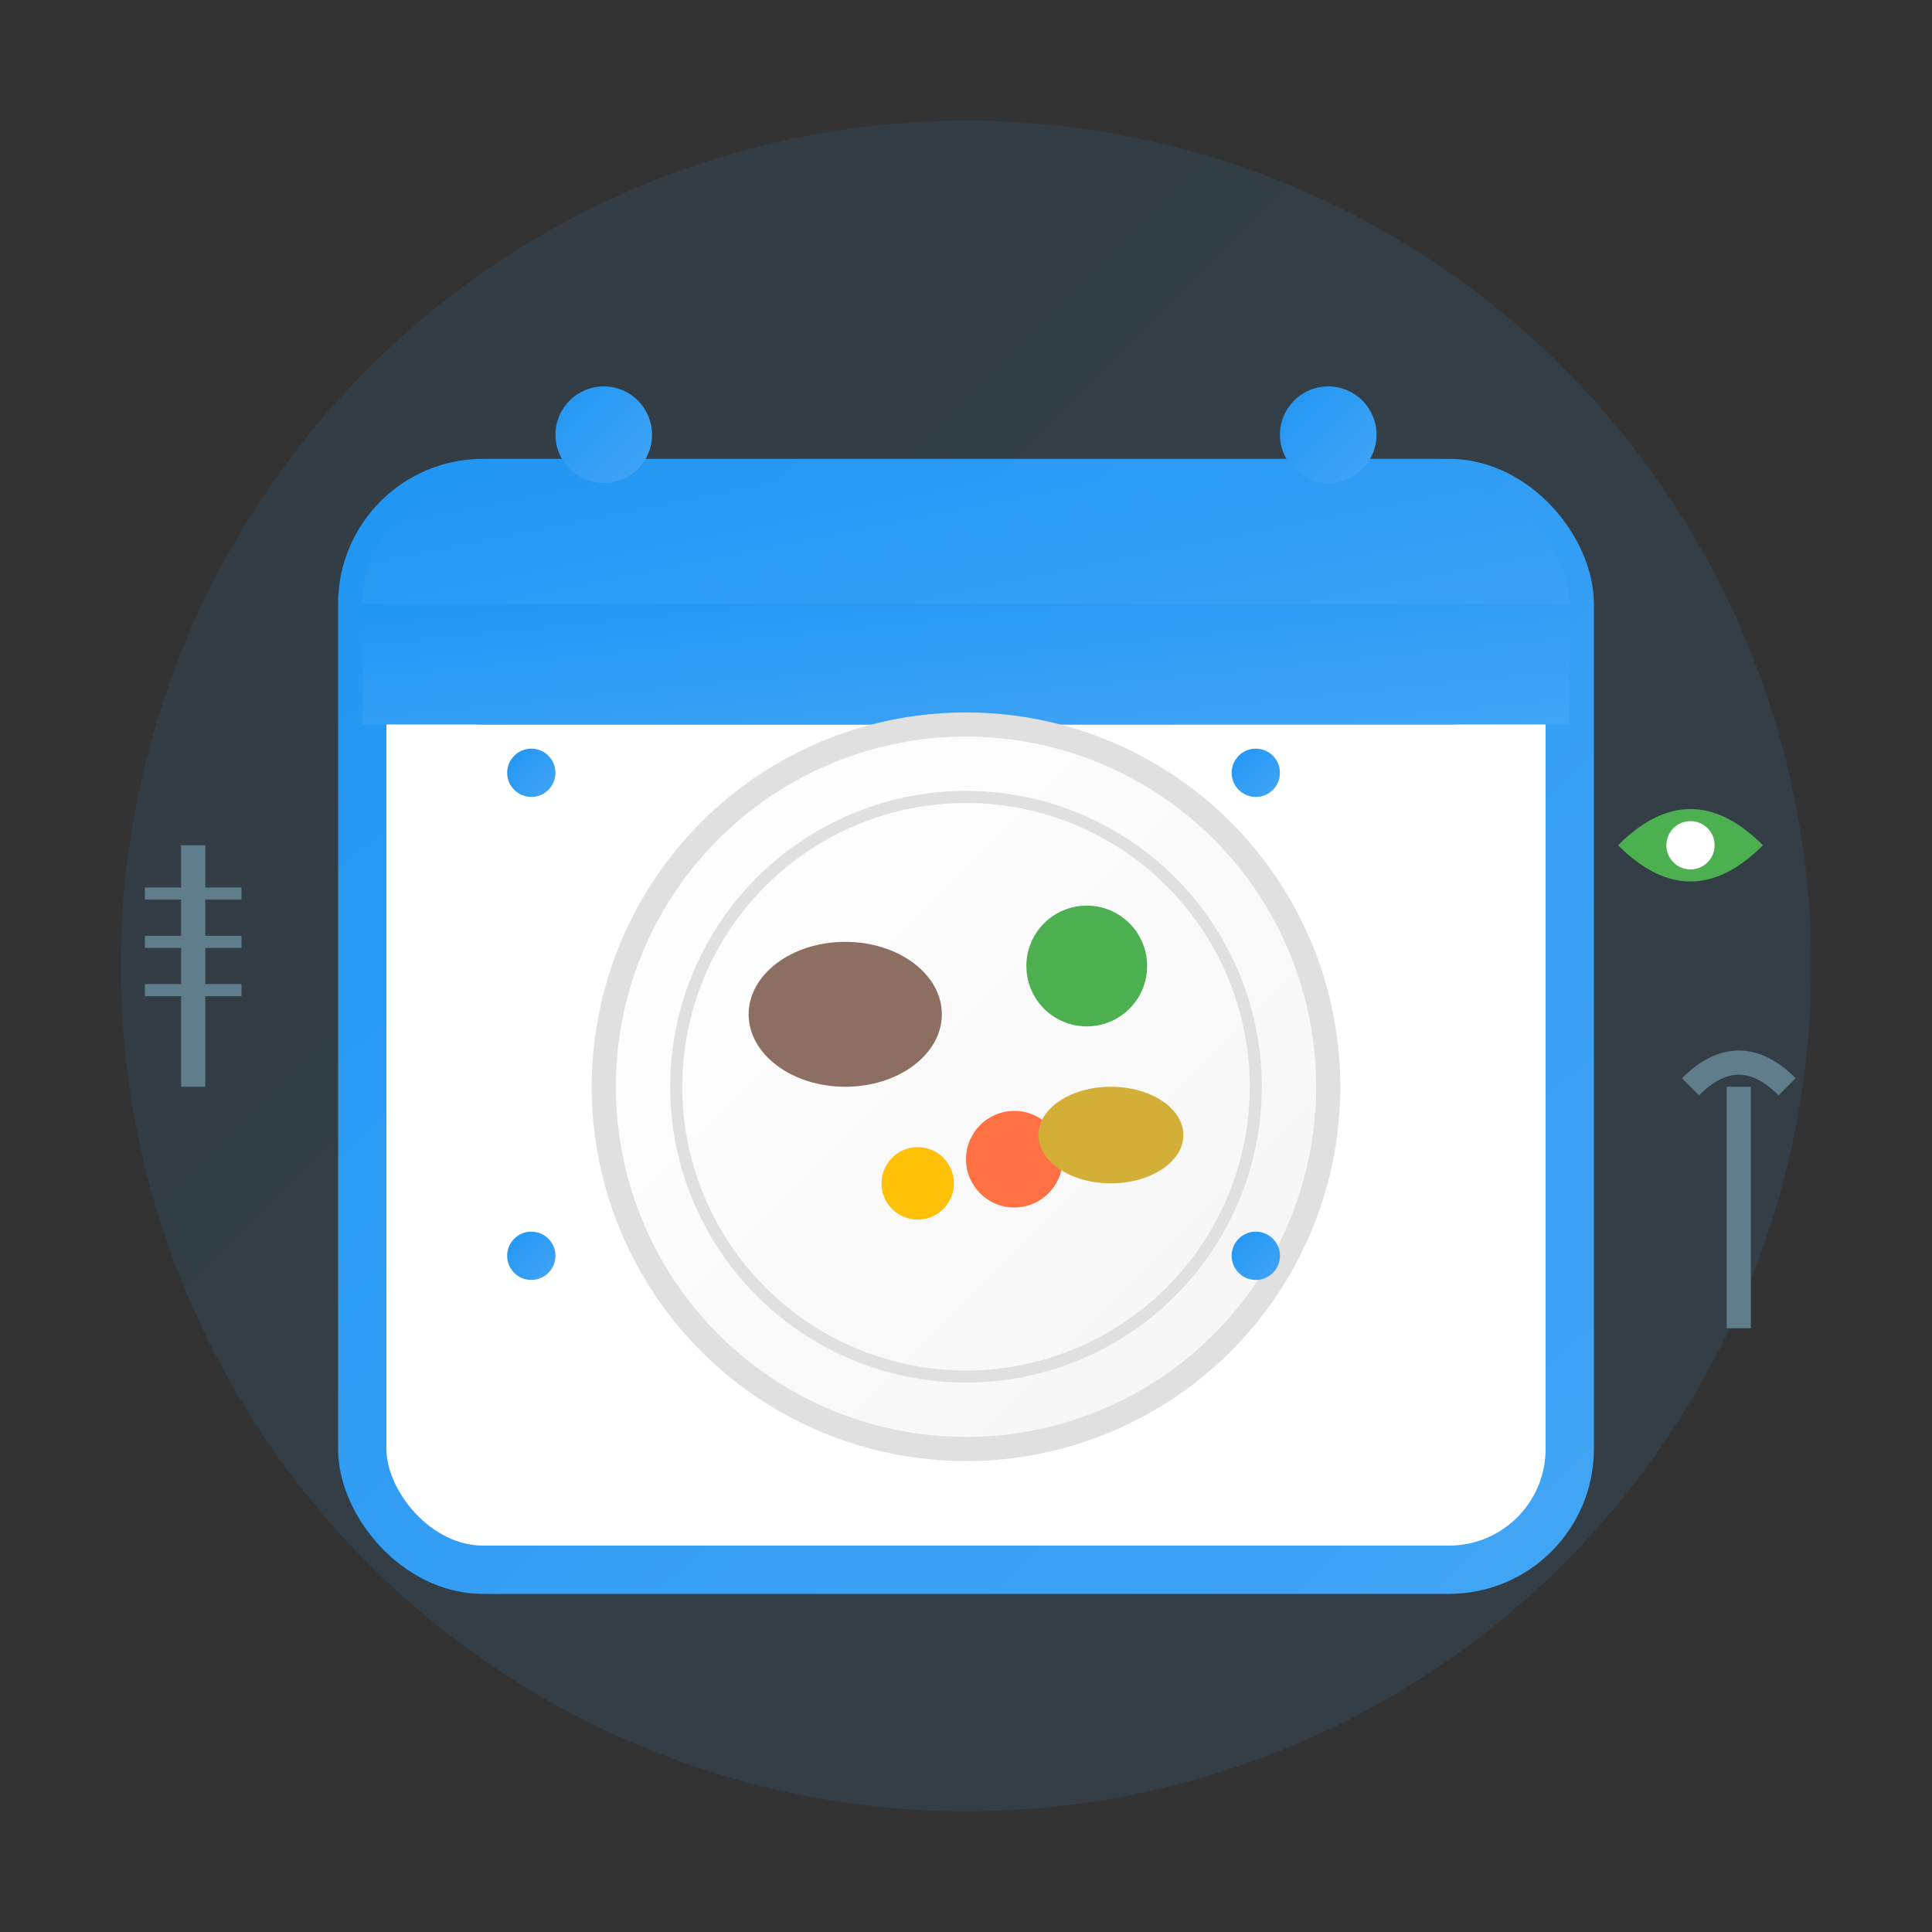 <svg width="80" height="80" viewBox="0 0 80 80" fill="none" xmlns="http://www.w3.org/2000/svg">
  <rect x="0" y="0" width="80" height="80" fill="#333333" stroke="none"/>
  <defs>
    <linearGradient id="menuGrad" x1="0%" y1="0%" x2="100%" y2="100%">
      <stop offset="0%" style="stop-color:#2196F3"/>
      <stop offset="100%" style="stop-color:#42A5F5"/>
    </linearGradient>
    <linearGradient id="plateGrad" x1="0%" y1="0%" x2="100%" y2="100%">
      <stop offset="0%" style="stop-color:#FFFFFF"/>
      <stop offset="100%" style="stop-color:#F5F5F5"/>
    </linearGradient>
  </defs>
  
  <!-- Background circle -->
  <circle cx="40" cy="40" r="35" fill="url(#menuGrad)" opacity="0.1"/>
  
  <!-- Calendar/Menu base -->
  <rect x="15" y="20" width="50" height="45" rx="5" fill="#FFFFFF" stroke="url(#menuGrad)" stroke-width="2"/>
  
  <!-- Calendar header -->
  <rect x="15" y="20" width="50" height="10" rx="5" fill="url(#menuGrad)"/>
  <rect x="15" y="25" width="50" height="5" fill="url(#menuGrad)"/>
  
  <!-- Calendar holes -->
  <circle cx="25" cy="18" r="2" fill="url(#menuGrad)"/>
  <circle cx="55" cy="18" r="2" fill="url(#menuGrad)"/>
  
  <!-- Plate in center -->
  <circle cx="40" cy="45" r="15" fill="url(#plateGrad)" stroke="#E0E0E0" stroke-width="1"/>
  <circle cx="40" cy="45" r="12" fill="none" stroke="#E0E0E0" stroke-width="0.5"/>
  
  <!-- Food portions on plate -->
  <!-- Protein (meat/fish) -->
  <ellipse cx="35" cy="42" rx="4" ry="3" fill="#8D6E63"/>
  
  <!-- Vegetables -->
  <circle cx="45" cy="40" r="2.5" fill="#4CAF50"/>
  <circle cx="42" cy="48" r="2" fill="#FF7043"/>
  <circle cx="38" cy="49" r="1.5" fill="#FFC107"/>
  
  <!-- Grains/Carbs -->
  <ellipse cx="46" cy="47" rx="3" ry="2" fill="#D4AF37"/>
  
  <!-- Menu lines/text representations -->
  <line x1="20" y1="35" x2="30" y2="35" stroke="url(#menuGrad)" stroke-width="1"/>
  <line x1="20" y1="38" x2="28" y2="38" stroke="url(#menuGrad)" stroke-width="1"/>
  
  <line x1="50" y1="35" x2="60" y2="35" stroke="url(#menuGrad)" stroke-width="1"/>
  <line x1="50" y1="38" x2="58" y2="38" stroke="url(#menuGrad)" stroke-width="1"/>
  
  <line x1="20" y1="55" x2="30" y2="55" stroke="url(#menuGrad)" stroke-width="1"/>
  <line x1="20" y1="58" x2="28" y2="58" stroke="url(#menuGrad)" stroke-width="1"/>
  
  <line x1="50" y1="55" x2="60" y2="55" stroke="url(#menuGrad)" stroke-width="1"/>
  <line x1="50" y1="58" x2="58" y2="58" stroke="url(#menuGrad)" stroke-width="1"/>
  
  <!-- Week days indicators -->
  <circle cx="22" cy="32" r="1" fill="url(#menuGrad)"/>
  <circle cx="52" cy="32" r="1" fill="url(#menuGrad)"/>
  <circle cx="22" cy="52" r="1" fill="url(#menuGrad)"/>
  <circle cx="52" cy="52" r="1" fill="url(#menuGrad)"/>
  
  <!-- Nutrition balance indicator -->
  <path d="M67 35 Q70 32 73 35 Q70 38 67 35 Z" fill="#4CAF50"/>
  <circle cx="70" cy="35" r="1" fill="#FFFFFF"/>
  
  <!-- Fork and knife (small) -->
  <line x1="8" y1="35" x2="8" y2="45" stroke="#607D8B" stroke-width="1"/>
  <line x1="6" y1="37" x2="10" y2="37" stroke="#607D8B" stroke-width="0.5"/>
  <line x1="6" y1="39" x2="10" y2="39" stroke="#607D8B" stroke-width="0.5"/>
  <line x1="6" y1="41" x2="10" y2="41" stroke="#607D8B" stroke-width="0.5"/>
  
  <line x1="72" y1="45" x2="72" y2="55" stroke="#607D8B" stroke-width="1"/>
  <path d="M70 45 Q72 43 74 45" stroke="#607D8B" stroke-width="1" fill="none"/>
</svg>
